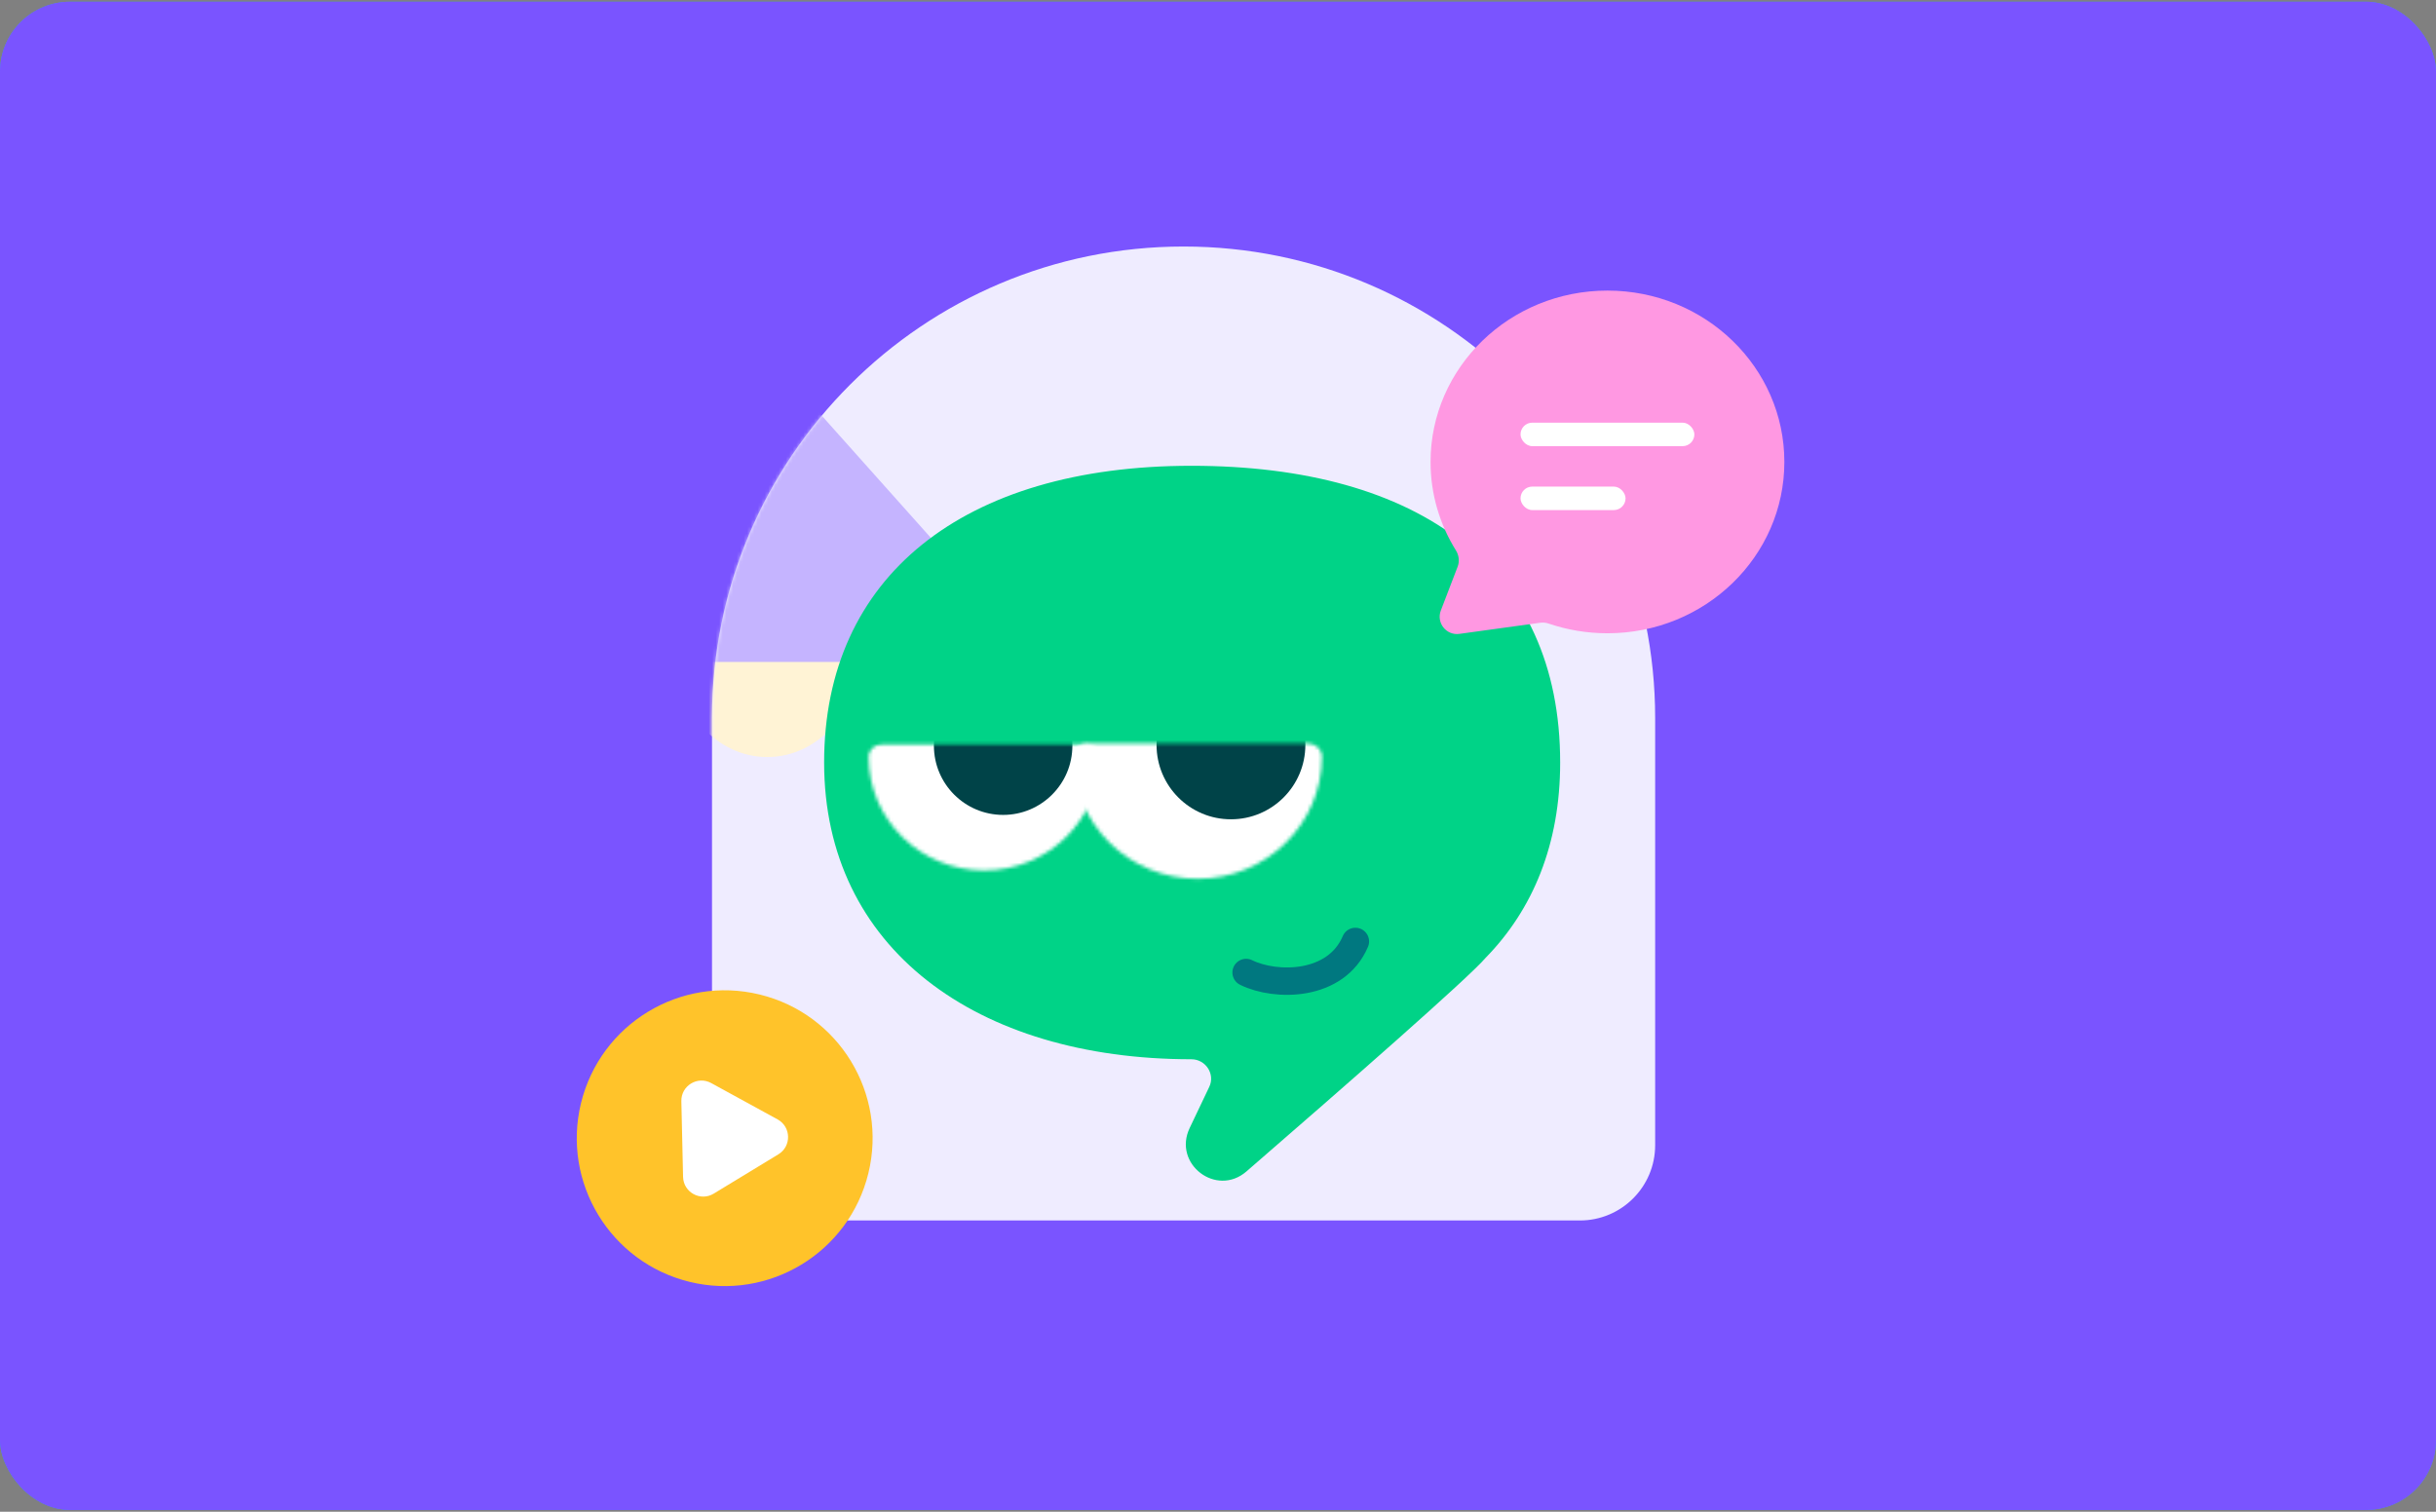 <svg width="696" height="432" viewBox="0 0 696 432" fill="none" xmlns="http://www.w3.org/2000/svg">
<rect x="0" y="0" width="696" height="432" fill="#808080" stroke="none"/>
<g clip-path="url(#clip0_7918_9098)">
<rect y="0.5" width="696" height="431" rx="20" fill="#3793FF"/>
<rect x="-8.131" y="-27.313" width="712.261" height="486.626" rx="22.704" fill="#7A54FF"/>
<path d="M203.429 205.183C203.429 130.77 263.753 70.446 338.166 70.446C412.579 70.446 472.903 130.77 472.903 205.183V327.258C472.903 339.139 463.272 348.77 451.391 348.77H224.941C213.06 348.77 203.429 339.139 203.429 327.258V205.183Z" fill="#EFECFF"/>
<mask id="mask0_7918_9098" style="mask-type:alpha" maskUnits="userSpaceOnUse" x="203" y="70" width="270" height="279">
<path d="M203.428 205.184C203.428 130.77 263.752 70.446 338.166 70.446C412.579 70.446 472.903 130.77 472.903 205.184V346.995C472.903 347.975 472.108 348.77 471.127 348.77H205.204C204.223 348.77 203.428 347.975 203.428 346.995V205.184Z" fill="#ABD600"/>
</mask>
<g mask="url(#mask0_7918_9098)">
<ellipse cx="219.217" cy="187.943" rx="25.874" ry="28.388" fill="#FFF3D5"/>
<path d="M288.8 189.164H195.591C193.41 189.164 191.642 187.396 191.642 185.215V80.801C191.642 77.174 196.122 75.465 198.537 78.171L291.746 182.585C294.018 185.13 292.211 189.164 288.8 189.164Z" fill="#C5B4FF"/>
</g>
<mask id="mask1_7918_9098" style="mask-type:alpha" maskUnits="userSpaceOnUse" x="191" y="115" width="332" height="237">
<path d="M191.983 115.824L522.798 122.432L433.14 301.705V351.18H220.915V301.705L191.983 115.824Z" fill="#C5B4FF"/>
</mask>
<g mask="url(#mask1_7918_9098)">
<path fill-rule="evenodd" clip-rule="evenodd" d="M424.441 273.734C438 259.89 445.761 241.197 445.761 217.902C445.761 162.476 405.625 133.105 340.404 133.105C275.183 133.105 235.465 164.845 235.465 217.902C235.465 270.959 278.984 302.699 340.404 302.699C344.458 302.699 347.253 306.918 345.51 310.577L339.903 322.352C335.019 332.608 347.545 342.196 356.129 334.756C384.526 310.145 419.452 279.563 424.393 273.79C424.41 273.771 424.426 273.752 424.441 273.734Z" fill="#00D387"/>
<path d="M356.031 277.905C364.505 282.081 381.711 282.081 387.253 269.031" stroke="#007880" stroke-width="7.829" stroke-linecap="round"/>
<mask id="mask2_7918_9098" style="mask-type:alpha" maskUnits="userSpaceOnUse" x="306" y="212" width="72" height="40">
<path fill-rule="evenodd" clip-rule="evenodd" d="M310.65 212.471C308.514 212.471 306.694 214.082 306.694 216.218C306.694 235.498 322.587 251.128 342.192 251.128C361.797 251.128 377.69 235.498 377.69 216.218C377.69 214.082 375.869 212.471 373.733 212.471H310.65Z" fill="white"/>
</mask>
<g mask="url(#mask2_7918_9098)">
<ellipse cx="341.903" cy="217.707" rx="42.877" ry="42.273" fill="white"/>
<circle cx="351.702" cy="212.87" r="21.257" fill="#004348"/>
</g>
<mask id="mask3_7918_9098" style="mask-type:alpha" maskUnits="userSpaceOnUse" x="248" y="212" width="67" height="37">
<path fill-rule="evenodd" clip-rule="evenodd" d="M251.861 212.764C249.868 212.764 248.17 214.267 248.17 216.26C248.17 234.2 262.958 248.744 281.201 248.744C299.444 248.744 314.233 234.2 314.233 216.26C314.233 214.267 312.534 212.764 310.541 212.764H251.861Z" fill="white"/>
</mask>
<g mask="url(#mask3_7918_9098)">
<ellipse cx="280.941" cy="217.642" rx="39.898" ry="39.336" fill="white"/>
<circle cx="286.612" cy="213.092" r="19.78" fill="#004348"/>
</g>
</g>
<path fill-rule="evenodd" clip-rule="evenodd" d="M459.272 180.967C487.187 180.967 509.816 159.045 509.816 132.003C509.816 104.961 487.187 83.04 459.272 83.04C431.357 83.04 408.728 104.961 408.728 132.003C408.728 141.246 411.372 149.891 415.967 157.267C416.837 158.664 417.065 160.384 416.476 161.92L411.668 174.461C410.319 177.978 413.235 181.653 416.967 181.14L440.09 177.956C440.894 177.845 441.713 177.938 442.481 178.2C447.735 179.992 453.386 180.967 459.272 180.967Z" fill="#FF98E2"/>
<rect x="434.435" y="120.782" width="49.67" height="6.715" rx="3.358" fill="white"/>
<rect x="434.435" y="139.051" width="30.008" height="6.715" rx="3.358" fill="white"/>
<circle cx="207.055" cy="325.256" r="42.257" transform="rotate(13.697 207.055 325.256)" fill="#FFC32A"/>
<path d="M194.672 314.687C194.572 310.252 199.309 307.371 203.2 309.501L222.169 319.885C226.06 322.015 226.186 327.558 222.396 329.863L203.919 341.098C200.129 343.403 195.265 340.74 195.164 336.306L194.672 314.687Z" fill="white"/>
</g>
<defs>
<clipPath id="clip0_7918_9098">
<rect y="0.5" width="696" height="431" rx="20" fill="white"/>
</clipPath>
</defs>
</svg>
